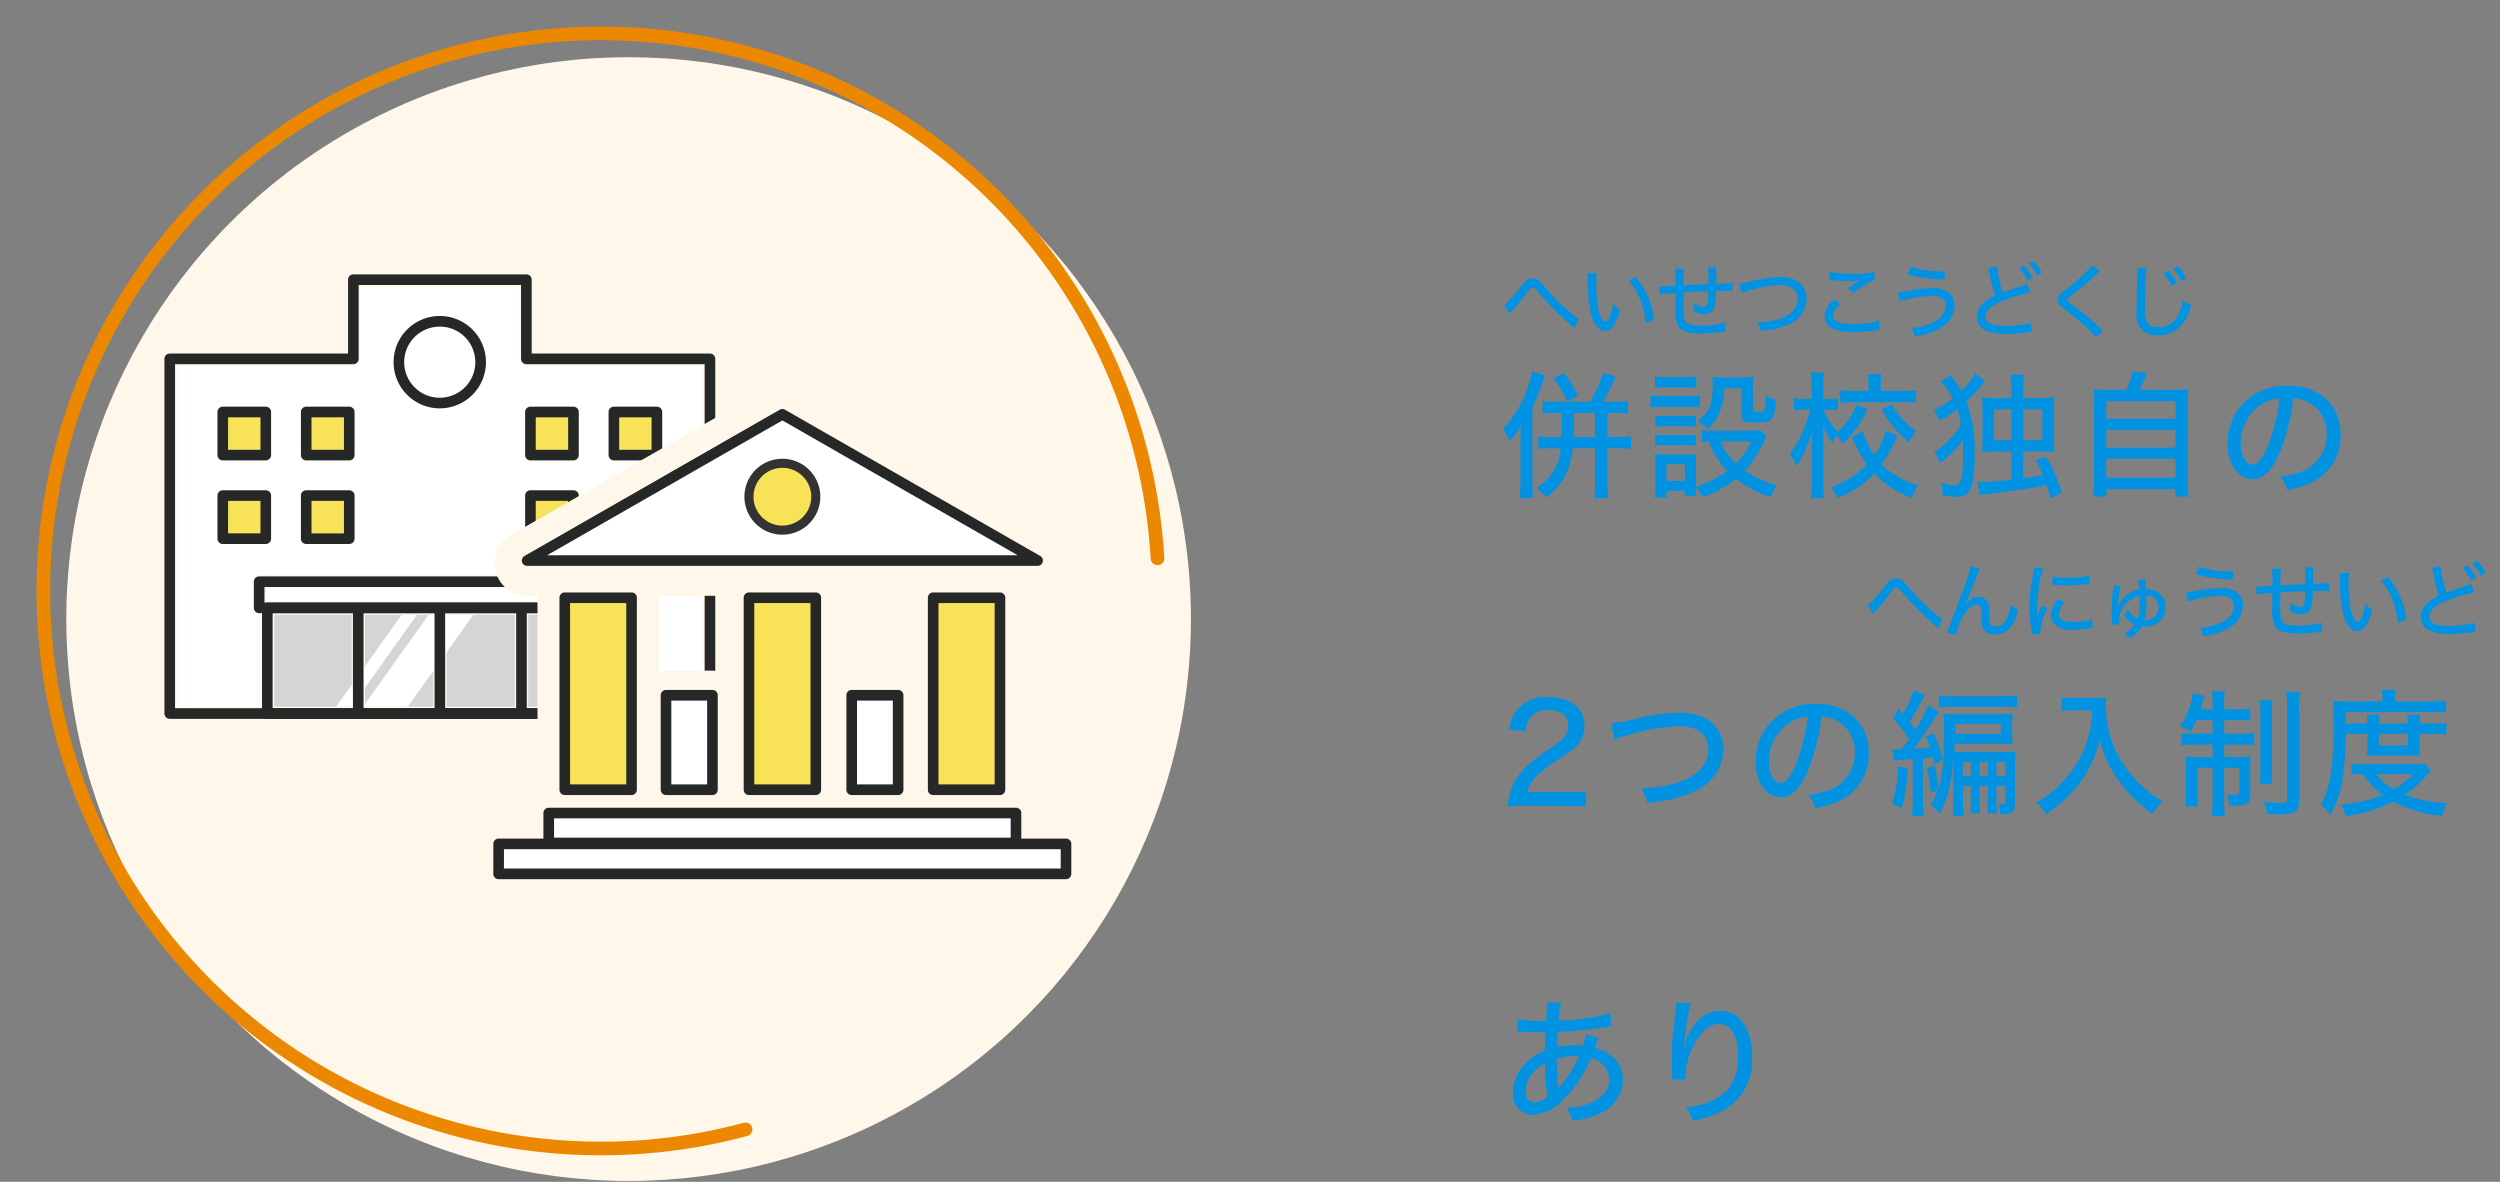 <svg xmlns="http://www.w3.org/2000/svg" xmlns:xlink="http://www.w3.org/1999/xlink" width="275" height="130" viewBox="0 0 275 130">
  <rect x="0" y="0" width="275" height="130" fill="#808080" stroke="none"/>
  <defs>
    <clipPath id="clip-path">
      <rect id="長方形_1209" data-name="長方形 1209" width="275" height="130" transform="translate(-9623 4870)" fill="#fff" stroke="#707070" stroke-width="1"/>
    </clipPath>
    <clipPath id="clip-path-2">
      <rect id="長方形_969" data-name="長方形 969" width="130" height="130" fill="none"/>
    </clipPath>
    <clipPath id="clip-path-3">
      <rect id="長方形_1014" data-name="長方形 1014" width="100.93" height="69.636" fill="none"/>
    </clipPath>
  </defs>
  <g id="マスクグループ_10" data-name="マスクグループ 10" transform="translate(9623 -4870)" clip-path="url(#clip-path)">
    <g id="グループ_927" data-name="グループ 927" transform="translate(226 -84.74)">
      <g id="グループ_924" data-name="グループ 924" transform="translate(-10740 2481.74)">
        <g id="グループ_710" data-name="グループ 710" transform="translate(892 2473)">
          <ellipse id="楕円形_77" data-name="楕円形 77" cx="61.853" cy="61.806" rx="61.853" ry="61.806" transform="translate(6.295 6.294)" fill="#fff7ea"/>
          <g id="グループ_705" data-name="グループ 705" transform="translate(0 0)">
            <g id="グループ_704" data-name="グループ 704" transform="translate(0)" clip-path="url(#clip-path-2)">
              <path id="パス_561" data-name="パス 561" d="M78.536,121.761a61.33,61.33,0,1,1,45.313-62.815" transform="translate(2.475 2.472)" fill="none" stroke="#eb8800" stroke-linecap="round" stroke-linejoin="round" stroke-width="1.5"/>
            </g>
          </g>
        </g>
        <g id="グループ_714" data-name="グループ 714" transform="translate(909.087 2503.182)">
          <rect id="長方形_974" data-name="長方形 974" width="7.49" height="10.12" transform="translate(22.066 37.436)" fill="#d4d5d5"/>
          <rect id="長方形_975" data-name="長方形 975" width="7.491" height="10.12" transform="translate(31.041 37.436)" fill="#d4d5d5"/>
          <rect id="長方形_976" data-name="長方形 976" width="8.517" height="10.12" transform="translate(12.086 37.436)" fill="#d4d5d5"/>
          <rect id="長方形_977" data-name="長方形 977" width="8.517" height="10.12" transform="translate(40.016 37.436)" fill="#d4d5d5"/>
          <path id="パス_582" data-name="パス 582" d="M34.063,74.188H32.382L39.6,64.068H41.28Z" transform="translate(-13.493 -26.632)" fill="#fff"/>
          <path id="パス_583" data-name="パス 583" d="M42.373,74.188H37.455l7.216-10.12h4.918Z" transform="translate(-15.608 -26.632)" fill="#fff"/>
          <path id="パス_584" data-name="パス 584" d="M19.145,60.519v-1.38H57.458v1.38H19.145Z" transform="translate(-7.958 -24.583)" fill="#fff"/>
          <g id="グループ_713" data-name="グループ 713">
            <g id="グループ_712" data-name="グループ 712" clip-path="url(#clip-path-3)">
              <path id="パス_585" data-name="パス 585" d="M60.212,48.505H50.975V38.385h.149a.749.749,0,0,0,.749-.75v-2.88a.749.749,0,0,0-.749-.75H11.372a.749.749,0,0,0-.749.75v2.88a.749.749,0,0,0,.749.75h.149v10.12H2.284V10.993H21.733a.749.749,0,0,0,.749-.75V2.283H40.015v7.96a.75.75,0,0,0,.749.75H60.212Z" transform="translate(-0.951 -0.949)" fill="#fff"/>
              <path id="パス_586" data-name="パス 586" d="M49.259,17.608A3.745,3.745,0,1,1,53,13.863a3.747,3.747,0,0,1-3.74,3.745" transform="translate(-18.963 -4.206)" fill="#fff"/>
              <rect id="長方形_978" data-name="長方形 978" width="4.733" height="4.741" transform="translate(6.296 15.26)" fill="#f8e258"/>
              <rect id="長方形_979" data-name="長方形 979" width="4.733" height="4.741" transform="translate(15.476 15.26)" fill="#f8e258"/>
              <rect id="長方形_980" data-name="長方形 980" width="4.733" height="4.741" transform="translate(40.138 15.26)" fill="#f8e258"/>
              <rect id="長方形_981" data-name="長方形 981" width="4.733" height="4.741" transform="translate(49.318 15.26)" fill="#f8e258"/>
              <rect id="長方形_982" data-name="長方形 982" width="4.733" height="4.741" transform="translate(6.296 24.455)" fill="#f8e258"/>
              <rect id="長方形_983" data-name="長方形 983" width="4.733" height="4.741" transform="translate(15.476 24.455)" fill="#f8e258"/>
              <rect id="長方形_984" data-name="長方形 984" width="4.733" height="4.741" transform="translate(40.138 24.455)" fill="#f8e258"/>
              <rect id="長方形_985" data-name="長方形 985" width="4.733" height="4.741" transform="translate(49.318 24.455)" fill="#fff"/>
              <path id="パス_587" data-name="パス 587" d="M60.009,48.89H.583A.584.584,0,0,1,0,48.306V9.294a.584.584,0,0,1,.583-.584H20.2V.584A.583.583,0,0,1,20.781,0H39.812A.583.583,0,0,1,40.4.584V8.709H60.009a.584.584,0,0,1,.583.584V48.306a.584.584,0,0,1-.583.584M1.167,47.721H59.425V9.878H39.812a.584.584,0,0,1-.583-.584V1.169H21.364V9.294a.584.584,0,0,1-.583.584H1.167Z" fill="#262727"/>
              <path id="パス_588" data-name="パス 588" d="M56.939,74.573H18.983a.584.584,0,0,1-.583-.584V62.369a.584.584,0,0,1,.583-.584H56.939a.583.583,0,0,1,.583.584V73.989a.583.583,0,0,1-.583.584M19.567,73.4H56.356V62.953H19.567Z" transform="translate(-7.665 -25.683)" fill="#262727"/>
              <path id="パス_589" data-name="パス 589" d="M57.2,60.9H17.444a.584.584,0,0,1-.583-.584V57.44a.584.584,0,0,1,.583-.584H57.2a.584.584,0,0,1,.583.584v2.88a.584.584,0,0,1-.583.584M18.028,59.736H56.613V58.025H18.028Z" transform="translate(-7.024 -23.634)" fill="#262727"/>
              <path id="パス_590" data-name="パス 590" d="M51.513,74.893a.584.584,0,0,1-.583-.584V63.138a.583.583,0,1,1,1.167,0v11.17a.584.584,0,0,1-.583.584" transform="translate(-21.217 -26.002)" fill="#262727"/>
              <path id="パス_591" data-name="パス 591" d="M36.126,74.893a.584.584,0,0,1-.583-.584V63.138a.583.583,0,1,1,1.167,0v11.17a.584.584,0,0,1-.583.584" transform="translate(-14.807 -26.002)" fill="#262727"/>
              <path id="パス_592" data-name="パス 592" d="M66.9,74.893a.584.584,0,0,1-.583-.584V63.138a.583.583,0,1,1,1.167,0v11.17a.584.584,0,0,1-.583.584" transform="translate(-27.626 -26.002)" fill="#262727"/>
              <path id="パス_593" data-name="パス 593" d="M15.318,30.815H10.584A.584.584,0,0,1,10,30.231V25.49a.584.584,0,0,1,.583-.584h4.733a.584.584,0,0,1,.583.584v4.741a.584.584,0,0,1-.583.584m-4.15-1.169h3.566V26.075H11.168Z" transform="translate(-4.166 -10.353)" fill="#262727"/>
              <path id="パス_594" data-name="パス 594" d="M31.054,30.815H26.32a.584.584,0,0,1-.583-.584V25.49a.584.584,0,0,1,.583-.584h4.734a.584.584,0,0,1,.583.584v4.741a.584.584,0,0,1-.583.584M26.9,29.647H30.47V26.075H26.9Z" transform="translate(-10.722 -10.353)" fill="#262727"/>
              <path id="パス_595" data-name="パス 595" d="M73.325,30.815H68.592a.584.584,0,0,1-.583-.584V25.49a.584.584,0,0,1,.583-.584h4.733a.584.584,0,0,1,.583.584v4.741a.584.584,0,0,1-.583.584m-4.149-1.169h3.566V26.075H69.176Z" transform="translate(-28.332 -10.353)" fill="#262727"/>
              <path id="パス_596" data-name="パス 596" d="M89.061,30.815H84.327a.584.584,0,0,1-.583-.584V25.49a.584.584,0,0,1,.583-.584h4.733a.584.584,0,0,1,.583.584v4.741a.584.584,0,0,1-.583.584m-4.15-1.169h3.566V26.075H84.911Z" transform="translate(-34.887 -10.353)" fill="#262727"/>
              <path id="パス_597" data-name="パス 597" d="M15.318,46.551H10.584A.584.584,0,0,1,10,45.967V41.226a.584.584,0,0,1,.583-.584h4.733a.584.584,0,0,1,.583.584v4.741a.584.584,0,0,1-.583.584m-4.15-1.169h3.566V41.811H11.168Z" transform="translate(-4.166 -16.894)" fill="#262727"/>
              <path id="パス_598" data-name="パス 598" d="M31.054,46.551H26.32a.584.584,0,0,1-.583-.584V41.226a.584.584,0,0,1,.583-.584h4.734a.584.584,0,0,1,.583.584v4.741a.584.584,0,0,1-.583.584M26.9,45.383H30.47V41.811H26.9Z" transform="translate(-10.722 -16.894)" fill="#262727"/>
              <path id="パス_599" data-name="パス 599" d="M73.325,46.551H68.592a.584.584,0,0,1-.583-.584V41.226a.584.584,0,0,1,.583-.584h4.733a.584.584,0,0,1,.583.584v4.741a.584.584,0,0,1-.583.584m-4.149-1.169h3.566V41.811H69.176Z" transform="translate(-28.332 -16.894)" fill="#262727"/>
              <path id="パス_600" data-name="パス 600" d="M89.061,46.551H84.327a.584.584,0,0,1-.583-.584V41.226a.584.584,0,0,1,.583-.584h4.733a.584.584,0,0,1,.583.584v4.741a.584.584,0,0,1-.583.584m-4.15-1.169h3.566V41.811H84.911Z" transform="translate(-34.887 -16.894)" fill="#262727"/>
              <path id="パス_601" data-name="パス 601" d="M48.309,17.993a5.08,5.08,0,1,1,5.071-5.079,5.081,5.081,0,0,1-5.071,5.079m0-8.99a3.911,3.911,0,1,0,3.9,3.911A3.912,3.912,0,0,0,48.309,9" transform="translate(-18.012 -3.256)" fill="#262727"/>
              <path id="パス_602" data-name="パス 602" d="M67.973,43.1H124.12a.584.584,0,0,0,.289-1.092L96.336,25.923a.584.584,0,0,0-.579,0L67.684,42.008a.584.584,0,0,0,.289,1.092Z" transform="translate(-28.074 -10.744)" fill="none" stroke="#fff7ea" stroke-linecap="round" stroke-linejoin="round" stroke-width="6"/>
              <rect id="長方形_986" data-name="長方形 986" width="7.348" height="21.118" transform="translate(84.561 35.863)" fill="none" stroke="#fff7ea" stroke-linecap="round" stroke-linejoin="round" stroke-width="6"/>
              <rect id="長方形_987" data-name="長方形 987" width="7.347" height="21.118" transform="translate(64.3 35.863)" fill="none" stroke="#fff7ea" stroke-linecap="round" stroke-linejoin="round" stroke-width="6"/>
              <rect id="長方形_988" data-name="長方形 988" width="7.347" height="21.118" transform="translate(44.038 35.863)" fill="none" stroke="#fff7ea" stroke-linecap="round" stroke-linejoin="round" stroke-width="6"/>
              <rect id="長方形_989" data-name="長方形 989" width="5.107" height="10.394" transform="translate(55.174 46.587)" fill="none" stroke="#fff7ea" stroke-linecap="round" stroke-linejoin="round" stroke-width="6"/>
              <rect id="長方形_990" data-name="長方形 990" width="5.107" height="10.394" transform="translate(75.601 46.587)" fill="none" stroke="#fff7ea" stroke-linecap="round" stroke-linejoin="round" stroke-width="6"/>
              <rect id="長方形_991" data-name="長方形 991" width="51.395" height="3.3" transform="translate(42.276 59.545)" fill="none" stroke="#fff7ea" stroke-linecap="round" stroke-linejoin="round" stroke-width="6"/>
              <path id="パス_603" data-name="パス 603" d="M67.973,43.1H124.12a.584.584,0,0,0,.289-1.092L96.336,25.923a.584.584,0,0,0-.579,0L67.684,42.008a.584.584,0,0,0,.289,1.092" transform="translate(-28.074 -10.744)" fill="#fff"/>
              <path id="パス_604" data-name="パス 604" d="M67.973,43.1H124.12a.584.584,0,0,0,.289-1.092L96.336,25.923a.584.584,0,0,0-.579,0L67.684,42.008a.584.584,0,0,0,.289,1.092Z" transform="translate(-28.074 -10.744)" fill="none" stroke="#fff7ea" stroke-linecap="round" stroke-linejoin="round" stroke-width="2"/>
              <rect id="長方形_993" data-name="長方形 993" width="7.348" height="21.118" transform="translate(84.561 35.863)" fill="#fff"/>
              <rect id="長方形_995" data-name="長方形 995" width="7.347" height="21.118" transform="translate(64.3 35.863)" fill="#fff"/>
              <rect id="長方形_997" data-name="長方形 997" width="7.347" height="21.118" transform="translate(44.038 35.863)" fill="#fff"/>
              <rect id="長方形_999" data-name="長方形 999" width="5.107" height="10.394" transform="translate(55.174 46.587)" fill="#fff"/>
              <rect id="長方形_1001" data-name="長方形 1001" width="5.107" height="10.394" transform="translate(75.601 46.587)" fill="#fff"/>
              <rect id="長方形_1003" data-name="長方形 1003" width="51.395" height="3.3" transform="translate(42.276 59.545)" fill="#fff"/>
              <path id="パス_605" data-name="パス 605" d="M96.464,26.346,68.39,42.43h56.148Z" transform="translate(-28.49 -10.952)" fill="#fff"/>
              <path id="パス_606" data-name="パス 606" d="M124.121,42.6H67.973a.584.584,0,0,1-.289-1.092L95.757,25.423a.585.585,0,0,1,.579,0L124.41,41.508a.584.584,0,0,1-.289,1.092M70.168,41.431h51.758L96.047,26.6Z" transform="translate(-28.074 -10.536)" fill="#262727"/>
              <path id="パス_607" data-name="パス 607" d="M117.561,39.247a3.676,3.676,0,1,1-3.677-3.682,3.68,3.68,0,0,1,3.677,3.682" transform="translate(-45.911 -14.784)" fill="#f8e258" stroke="#333" stroke-width="1"/>
              <rect id="長方形_1007" data-name="長方形 1007" width="7.347" height="21.118" transform="translate(84.562 35.57)" fill="#f8e258"/>
              <path id="パス_608" data-name="パス 608" d="M151.873,82.162h-7.347a.584.584,0,0,1-.583-.584V60.459a.584.584,0,0,1,.583-.584h7.347a.584.584,0,0,1,.583.584V81.577a.584.584,0,0,1-.583.584m-6.764-1.169h6.181V61.044h-6.181Z" transform="translate(-59.964 -24.889)" fill="#262727"/>
              <rect id="長方形_1008" data-name="長方形 1008" width="7.347" height="21.118" transform="translate(64.3 35.57)" fill="#f8e258"/>
              <path id="パス_609" data-name="パス 609" d="M117.144,82.162H109.8a.584.584,0,0,1-.583-.584V60.459a.584.584,0,0,1,.583-.584h7.348a.584.584,0,0,1,.583.584V81.577a.584.584,0,0,1-.583.584m-6.764-1.169h6.181V61.044H110.38Z" transform="translate(-45.497 -24.889)" fill="#262727"/>
              <rect id="長方形_1009" data-name="長方形 1009" width="7.347" height="21.118" transform="translate(44.038 35.57)" fill="#f8e258"/>
              <path id="パス_610" data-name="パス 610" d="M82.414,82.162H75.066a.584.584,0,0,1-.583-.584V60.459a.584.584,0,0,1,.583-.584h7.348a.584.584,0,0,1,.583.584V81.577a.584.584,0,0,1-.583.584M75.65,80.993h6.181V61.044H75.65Z" transform="translate(-31.029 -24.889)" fill="#262727"/>
              <rect id="長方形_1010" data-name="長方形 1010" width="5.107" height="10.394" transform="translate(55.174 46.295)" fill="#fff"/>
              <path id="パス_611" data-name="パス 611" d="M99.261,89.791H94.154a.584.584,0,0,1-.583-.584V78.812a.584.584,0,0,1,.583-.584h5.107a.584.584,0,0,1,.583.584V89.206a.584.584,0,0,1-.583.584m-4.523-1.169h3.94V79.4h-3.94Z" transform="translate(-38.98 -32.518)" fill="#262727"/>
              <rect id="長方形_1011" data-name="長方形 1011" width="5.107" height="10.394" transform="translate(75.601 46.295)" fill="#fff"/>
              <path id="パス_612" data-name="パス 612" d="M134.273,89.791h-5.107a.584.584,0,0,1-.583-.584V78.812a.584.584,0,0,1,.583-.584h5.107a.584.584,0,0,1,.583.584V89.206a.584.584,0,0,1-.583.584m-4.523-1.169h3.94V79.4h-3.94Z" transform="translate(-53.566 -32.518)" fill="#262727"/>
              <rect id="長方形_1012" data-name="長方形 1012" width="51.395" height="3.3" transform="translate(42.276 59.252)" fill="#fff"/>
              <path id="パス_613" data-name="パス 613" d="M123.442,104.873h-51.4a.583.583,0,0,1-.583-.584v-3.3a.583.583,0,0,1,.583-.584h51.4a.584.584,0,0,1,.583.584v3.3a.584.584,0,0,1-.583.584M72.63,103.7h50.228v-2.13H72.63Z" transform="translate(-29.77 -41.736)" fill="#262727"/>
              <rect id="長方形_1013" data-name="長方形 1013" width="62.413" height="3.3" transform="translate(36.767 62.552)" fill="#fff"/>
              <path id="パス_614" data-name="パス 614" d="M125.017,113.5H62.6a.583.583,0,0,1-.583-.584v-3.3a.583.583,0,0,1,.583-.584h62.412a.583.583,0,0,1,.583.584v3.3a.583.583,0,0,1-.583.584m-61.829-1.169h61.246V110.2H63.188Z" transform="translate(-25.838 -46.971)" fill="#262727"/>
            </g>
          </g>
        </g>
      </g>
      <g id="グループ_926" data-name="グループ 926">
        <path id="パス_724" data-name="パス 724" d="M1.062-2.034a1.859,1.859,0,0,1,.171-.225A24.952,24.952,0,0,0,2.979-4.383c.378-.495.432-.549.594-.549s.279.081.486.324c.441.522,1.206,1.377,1.521,1.7C6.174-2.286,7.38-1.143,7.9-.7a3.165,3.165,0,0,1,.288.261L8.64-1.5a4.477,4.477,0,0,1-.873-.648A25.015,25.015,0,0,1,5-4.914c-.324-.36-.522-.585-.621-.675a1.1,1.1,0,0,0-.792-.369c-.441,0-.711.189-1.242.855A17.62,17.62,0,0,1,.864-3.339a2.509,2.509,0,0,1-.414.36ZM11.8-7.272a32.838,32.838,0,0,1-1.215,3.519C9.306-.261,9.306-.261,9.171.009l.972.315a9.7,9.7,0,0,1,.783-2.052c.459-.828,1.017-1.3,1.53-1.3a.405.405,0,0,1,.423.324,3.261,3.261,0,0,1,.063.963,3.139,3.139,0,0,0,.126,1.179,1.334,1.334,0,0,0,1.377.8A2.182,2.182,0,0,0,16.3-.729a4.764,4.764,0,0,0,.684-1.737,2.652,2.652,0,0,1-.828-.585,4.844,4.844,0,0,1-.342,1.368c-.288.693-.7,1.026-1.269,1.026A.736.736,0,0,1,14-.837c-.135-.144-.171-.351-.18-.936,0-1.053-.036-1.35-.2-1.629a1.109,1.109,0,0,0-.972-.513,1.712,1.712,0,0,0-1.278.684c-.126.153-.126.153-.18.225l-.027-.018c.261-.549.639-1.449,1.215-2.952A7.169,7.169,0,0,1,12.825-7Zm6.957.126a6,6,0,0,1-.126.8,15.92,15.92,0,0,0-.387,3.51A14.664,14.664,0,0,0,18.477-.18a3.815,3.815,0,0,1,.045.4l.927-.063a1.919,1.919,0,0,1-.009-.2,7.393,7.393,0,0,1,.774-2.619l-.621-.279a5.9,5.9,0,0,0-.486,1.386h-.018v-.81a21.486,21.486,0,0,1,.171-2.457,9.8,9.8,0,0,1,.5-2.2Zm2.007,1.89c.1.009.126.018.252.027a9.541,9.541,0,0,0,1.314.072,15.624,15.624,0,0,0,1.908-.117c.513-.063.567-.072.63-.072l-.045-.918a9.467,9.467,0,0,1-2.52.252,6.17,6.17,0,0,1-1.53-.144Zm.63,1.593a2.831,2.831,0,0,0-.81,1.764,1.452,1.452,0,0,0,.279.882,2.566,2.566,0,0,0,2.16.738A10.6,10.6,0,0,0,24.876-.45c.2-.036.225-.036.342-.054l-.081-.963a6.028,6.028,0,0,1-2.115.333c-1.017,0-1.548-.3-1.548-.855A2.073,2.073,0,0,1,22.122-3.3Zm6.552.954c.009-.108.027-.27.063-.639a8.4,8.4,0,0,1,.306-1.773l-.828-.054a.134.134,0,0,1,.009.054,2.393,2.393,0,0,1-.045.405,14.619,14.619,0,0,0-.18,2.223c0,.369.018.765.063,1.4.009.126.009.162.009.252l.8-.036a2.191,2.191,0,0,1-.045-.459,2.545,2.545,0,0,1,.4-1.3A2.838,2.838,0,0,1,30.33-4.005c.018.378.027.549.027.855a4.909,4.909,0,0,1-.216,1.665,1.381,1.381,0,0,1-.567-.369,2.555,2.555,0,0,1-.522-.747,2.216,2.216,0,0,1-.4.666A2.331,2.331,0,0,0,29.844-.828c-.018.009-.018.009-.027.027-.027.036-.081.09-.144.162A2.735,2.735,0,0,1,28.629.1a2.7,2.7,0,0,1,.639.558A3.806,3.806,0,0,0,30.618-.63c.126.009.189.009.261.009a3.012,3.012,0,0,0,1.2-.261,2.053,2.053,0,0,0,1.143-1.863,1.92,1.92,0,0,0-.594-1.449,2.269,2.269,0,0,0-1.566-.594c-.009-.2-.009-.225-.027-.486-.009-.162-.018-.279-.018-.333,0-.036,0-.036.009-.216l-.837.036A7.244,7.244,0,0,1,30.3-4.716a3.032,3.032,0,0,0-1.98,1.242,2.542,2.542,0,0,0-.36.774ZM30.87-1.341a.231.231,0,0,1,.018-.045c.018-.045.018-.045.027-.072a6.864,6.864,0,0,0,.2-1.836c0-.3-.009-.486-.027-.783a1.945,1.945,0,0,1,.63.135,1.224,1.224,0,0,1,.711,1.134,1.375,1.375,0,0,1-1.413,1.449Zm5.688-5.031a18.419,18.419,0,0,0,4.023.576l.135-.909a12.064,12.064,0,0,1-3.861-.54ZM35.7-3.4a12.415,12.415,0,0,1,3.555-.612,1.7,1.7,0,0,1,1.116.3.97.97,0,0,1,.36.756,1.892,1.892,0,0,1-.846,1.548,5.662,5.662,0,0,1-2.934.9,2.463,2.463,0,0,1,.387.927,6.941,6.941,0,0,0,2.745-.846,2.957,2.957,0,0,0,1.647-2.511A1.757,1.757,0,0,0,40.9-4.509a3.167,3.167,0,0,0-1.629-.36,15.62,15.62,0,0,0-2.8.315,8.379,8.379,0,0,1-.99.153ZM48.582-5.319c-1.359.063-1.359.063-2.736.135a12.594,12.594,0,0,1,.072-1.809H44.9a8.8,8.8,0,0,1,.063,1.557c0,.063,0,.135-.009.3-.954.063-1.467.1-1.539.1-.054,0-.135,0-.243-.009l.063.882a12.873,12.873,0,0,1,1.719-.171v1.485a4.517,4.517,0,0,0,.27,2.124c.3.585,1.053.846,2.466.846a17.834,17.834,0,0,0,2.061-.126c.45-.045.45-.045.72-.081L50.4-1.08a8.019,8.019,0,0,1-2.538.333c-1.539,0-1.935-.216-2-1.08-.018-.2-.036-1.188-.036-1.674V-3.78c.009-.4.009-.4.009-.441v-.171c1.278-.072,1.278-.072,2.736-.135a7.662,7.662,0,0,1-.09,1.224c-.063.4-.162.522-.405.522a2.584,2.584,0,0,1-1.161-.45c.018.216.027.306.027.468,0,.135-.009.225-.018.432a2.82,2.82,0,0,0,1.251.351,1.024,1.024,0,0,0,1.035-.729,6.335,6.335,0,0,0,.216-1.836c.477-.009,1.134-.018,1.3-.018a3.5,3.5,0,0,1,.522.027l-.018-.9a16.952,16.952,0,0,1-1.8.081v-.171c.009-.171.009-.216.009-.414,0-.36,0-.369-.009-.549v-.1a4.154,4.154,0,0,1,.045-.576h-.945a8,8,0,0,1,.054,1.332Zm3.78-1.206a4.144,4.144,0,0,1,.027.549,15.441,15.441,0,0,0,.468,4.3c.315.963.855,1.539,1.449,1.539.72,0,1.188-.675,1.647-2.358a3.722,3.722,0,0,1-.747-.693,6.917,6.917,0,0,1-.468,1.593c-.126.27-.261.414-.4.414-.315,0-.63-.594-.81-1.53a17.143,17.143,0,0,1-.189-2.619,7.122,7.122,0,0,1,.072-1.2Zm4.545.819a7.526,7.526,0,0,1,1.269,2.133,8.691,8.691,0,0,1,.594,2.529L59.7-1.4A8.746,8.746,0,0,0,57.69-6.093ZM62.5-7.1a2.73,2.73,0,0,1,.144.576,20.028,20.028,0,0,0,.63,2.475,5.617,5.617,0,0,0-1.206.756,2.052,2.052,0,0,0-.8,1.557A1.6,1.6,0,0,0,62.028-.3a4.932,4.932,0,0,0,2.511.459A17.629,17.629,0,0,0,66.6.036c.486-.054.513-.054.7-.063l-.081-1.035a9.7,9.7,0,0,1-2.727.342,6.915,6.915,0,0,1-1.422-.117c-.567-.144-.846-.441-.846-.873,0-.693.684-1.3,2.061-1.818a22.158,22.158,0,0,1,2.871-.882l-.342-.945a1.607,1.607,0,0,1-.333.135l-1.206.414c-.459.153-.738.252-1.17.423a15.613,15.613,0,0,1-.63-2.88Zm3.4.027A6.614,6.614,0,0,1,66.834-5.7L67.392-6a6.013,6.013,0,0,0-.936-1.35Zm1.071-.513a6.869,6.869,0,0,1,.918,1.35l.549-.315a5.6,5.6,0,0,0-.927-1.314Z" transform="translate(-9644 5024.301)" fill="#0193e2"/>
        <g id="グループ_925" data-name="グループ 925">
          <path id="パス_727" data-name="パス 727" d="M1.062-2.034a1.859,1.859,0,0,1,.171-.225A24.952,24.952,0,0,0,2.979-4.383c.378-.495.432-.549.594-.549s.279.081.486.324c.441.522,1.206,1.377,1.521,1.7C6.174-2.286,7.38-1.143,7.9-.7a3.165,3.165,0,0,1,.288.261L8.64-1.5a4.477,4.477,0,0,1-.873-.648A25.015,25.015,0,0,1,5-4.914c-.324-.36-.522-.585-.621-.675a1.1,1.1,0,0,0-.792-.369c-.441,0-.711.189-1.242.855A17.62,17.62,0,0,1,.864-3.339a2.509,2.509,0,0,1-.414.36Zm8.55-4.491a4.143,4.143,0,0,1,.027.549,15.441,15.441,0,0,0,.468,4.3c.315.963.855,1.539,1.449,1.539.72,0,1.188-.675,1.647-2.358a3.722,3.722,0,0,1-.747-.693,6.917,6.917,0,0,1-.468,1.593c-.126.27-.261.414-.4.414-.315,0-.63-.594-.81-1.53a17.143,17.143,0,0,1-.189-2.619,7.122,7.122,0,0,1,.072-1.2Zm4.545.819a7.526,7.526,0,0,1,1.269,2.133,8.692,8.692,0,0,1,.594,2.529l.927-.36A8.746,8.746,0,0,0,14.94-6.093Zm8.775.387c-1.359.063-1.359.063-2.736.135a12.593,12.593,0,0,1,.072-1.809H19.251a8.8,8.8,0,0,1,.063,1.557c0,.063,0,.135-.009.3-.954.063-1.467.1-1.539.1-.054,0-.135,0-.243-.009l.063.882a12.873,12.873,0,0,1,1.719-.171v1.485a4.517,4.517,0,0,0,.27,2.124c.3.585,1.053.846,2.466.846A17.834,17.834,0,0,0,24.1-.009c.45-.045.45-.045.72-.081l-.072-.99a8.019,8.019,0,0,1-2.538.333c-1.539,0-1.935-.216-2-1.08-.018-.2-.036-1.188-.036-1.674V-3.78c.009-.4.009-.4.009-.441v-.171c1.278-.072,1.278-.072,2.736-.135a7.662,7.662,0,0,1-.09,1.224c-.063.4-.162.522-.4.522a2.584,2.584,0,0,1-1.161-.45c.018.216.027.306.027.468,0,.135-.009.225-.018.432a2.82,2.82,0,0,0,1.251.351,1.024,1.024,0,0,0,1.035-.729,6.335,6.335,0,0,0,.216-1.836c.477-.009,1.134-.018,1.3-.018a3.5,3.5,0,0,1,.522.027l-.018-.9a16.952,16.952,0,0,1-1.8.081v-.171c.009-.171.009-.216.009-.414,0-.36,0-.369-.009-.549v-.1a4.154,4.154,0,0,1,.045-.576h-.945a8,8,0,0,1,.054,1.332Zm3.618,1a3.646,3.646,0,0,1,.693-.243A13.431,13.431,0,0,1,30.852-5.2c1.188,0,1.881.567,1.881,1.539S32-1.9,30.744-1.485a8.3,8.3,0,0,1-2.43.351,3.135,3.135,0,0,1,.387.972,8.1,8.1,0,0,0,3.087-.729,3.091,3.091,0,0,0,1.944-2.79c0-1.467-1.107-2.412-2.835-2.412a11.766,11.766,0,0,0-2.61.315,14.2,14.2,0,0,1-1.962.4ZM36.2-5.769a2.227,2.227,0,0,1,.315.027,16.734,16.734,0,0,0,1.818.108,9.122,9.122,0,0,0,1.314-.09c-.09.054-.108.063-.18.108-.108.063-.135.072-.234.126-.315.189-.441.261-1.008.63l.648.522a14.541,14.541,0,0,1,2.349-1.44l-.045-.846a11.326,11.326,0,0,1-2.457.171,10.872,10.872,0,0,1-2.448-.216Zm.612,2.142A2.453,2.453,0,0,0,35.7-1.755,1.487,1.487,0,0,0,36.81-.324a6.372,6.372,0,0,0,2.178.288,16.486,16.486,0,0,0,2.43-.2,1.66,1.66,0,0,1,.351-.036L41.679-1.3a8.892,8.892,0,0,1-2.754.369,6.668,6.668,0,0,1-1.593-.153c-.468-.153-.7-.4-.7-.774,0-.405.252-.792.837-1.269Zm8.028-2.745a18.419,18.419,0,0,0,4.023.576L49-6.7a12.064,12.064,0,0,1-3.861-.54ZM43.983-3.4a12.415,12.415,0,0,1,3.555-.612,1.7,1.7,0,0,1,1.116.3.97.97,0,0,1,.36.756,1.892,1.892,0,0,1-.846,1.548,5.662,5.662,0,0,1-2.934.9,2.463,2.463,0,0,1,.387.927,6.941,6.941,0,0,0,2.745-.846,2.957,2.957,0,0,0,1.647-2.511,1.757,1.757,0,0,0-.837-1.566,3.167,3.167,0,0,0-1.629-.36,15.62,15.62,0,0,0-2.8.315,8.379,8.379,0,0,1-.99.153Zm9.693-3.7a2.73,2.73,0,0,1,.144.576,20.028,20.028,0,0,0,.63,2.475,5.617,5.617,0,0,0-1.206.756,2.052,2.052,0,0,0-.8,1.557A1.6,1.6,0,0,0,53.208-.3a4.932,4.932,0,0,0,2.511.459A17.629,17.629,0,0,0,57.78.036c.486-.054.513-.054.7-.063L58.4-1.062a9.7,9.7,0,0,1-2.727.342,6.915,6.915,0,0,1-1.422-.117c-.567-.144-.846-.441-.846-.873,0-.693.684-1.3,2.061-1.818a22.158,22.158,0,0,1,2.871-.882L58-5.355a1.607,1.607,0,0,1-.333.135l-1.206.414c-.459.153-.738.252-1.17.423a15.612,15.612,0,0,1-.63-2.88Zm3.4.027A6.614,6.614,0,0,1,58.014-5.7L58.572-6a6.012,6.012,0,0,0-.936-1.35Zm1.071-.513a6.869,6.869,0,0,1,.918,1.35l.549-.315a5.6,5.6,0,0,0-.927-1.314Zm6.984.207a14.284,14.284,0,0,1-2.7,2.493,5.207,5.207,0,0,0-.783.63.986.986,0,0,0-.279.675c0,.369.153.594.711,1.026a29.308,29.308,0,0,1,2.3,1.9A8.183,8.183,0,0,1,65.556.585L66.33-.2c-.1-.09-.144-.126-.252-.234a28.91,28.91,0,0,0-2.862-2.385c-.774-.594-.8-.621-.8-.765,0-.108.072-.189.36-.414A25.709,25.709,0,0,0,64.89-5.715c.828-.774.972-.9,1.116-1.008Zm4.932.306a3.55,3.55,0,0,1,.036.54l-.009.6c-.063,2.646-.072,3.123-.072,3.654a2.413,2.413,0,0,0,.828,2.214,2.838,2.838,0,0,0,1.539.387A3.323,3.323,0,0,0,75.006-.81a5.577,5.577,0,0,0,1.035-2.2,3.419,3.419,0,0,1-.909-.585,5.266,5.266,0,0,1-.423,1.467,2.416,2.416,0,0,1-2.25,1.557,1.461,1.461,0,0,1-1.269-.5,2.479,2.479,0,0,1-.243-1.449c0-.621.054-2.6.09-3.384a8.224,8.224,0,0,1,.1-1.161Zm2.9.594A6.614,6.614,0,0,1,73.9-5.1l.558-.306a6.013,6.013,0,0,0-.936-1.35Zm1.071-.513a6.869,6.869,0,0,1,.918,1.35l.549-.315a5.6,5.6,0,0,0-.927-1.314Z" transform="translate(-9684 4991.301)" fill="#0193e2"/>
          <path id="パス_725" data-name="パス 725" d="M6.78-8.13c0,1.965,0,1.965-.03,2.64H5.52a7.929,7.929,0,0,1-1.305-.075V-4.17a7.8,7.8,0,0,1,1.32-.075h1.14A5.524,5.524,0,0,1,4,.105a5.545,5.545,0,0,1,1.05,1.08,7.093,7.093,0,0,0,2.94-5.43h2.46V-.39a12.485,12.485,0,0,1-.09,1.62H11.91a12.815,12.815,0,0,1-.09-1.62V-4.245h1.155a9.145,9.145,0,0,1,1.44.09V-5.58a8.433,8.433,0,0,1-1.425.09H11.82V-8.13h.855a11.458,11.458,0,0,1,1.365.075v-1.41a8.156,8.156,0,0,1-1.485.09H11.34a25.957,25.957,0,0,0,1.395-2.73l-1.38-.465a14.336,14.336,0,0,1-1.44,3.195h-3.9a8.241,8.241,0,0,1-1.32-.075v1.395a7.307,7.307,0,0,1,1.29-.075Zm1.35,0h2.325v2.64H8.1c.015-.525.03-.855.03-1.2V-8.13ZM3.555-8.7A21.821,21.821,0,0,0,4.68-11.445c.135-.435.195-.615.285-.84l-1.44-.405a10.1,10.1,0,0,1-.57,2.025A12.207,12.207,0,0,1,.33-6.4,7.3,7.3,0,0,1,1.065-5.01,9.381,9.381,0,0,0,2.3-6.75C2.265-6,2.25-5.505,2.25-5.04V-.555a15.833,15.833,0,0,1-.09,1.77H3.63C3.585.645,3.555.105,3.555-.54ZM8.61-10.05a14.377,14.377,0,0,0-1.545-2.46l-1.2.57A9.934,9.934,0,0,1,7.395-9.4Zm20.01,3.8a5.742,5.742,0,0,1-1.095.06H23.2a4.9,4.9,0,0,1-1-.075v1.335a5.661,5.661,0,0,1,.765-.06,9.514,9.514,0,0,0,2.04,3.24A11.31,11.31,0,0,1,21.54-.06V-2.5a7.446,7.446,0,0,1,.045-1.11,5.808,5.808,0,0,1-1.05.045H18.21a9.94,9.94,0,0,1-1.185-.06A7.428,7.428,0,0,1,17.1-2.415V-.27a10.349,10.349,0,0,1-.09,1.455h1.305V.435H20.34V.99H21.6a7.1,7.1,0,0,1-.06-1.005,3.9,3.9,0,0,1,.765,1.14,12.856,12.856,0,0,0,3.66-2.01,11.943,11.943,0,0,0,3.825,2,6.783,6.783,0,0,1,.66-1.32A10.45,10.45,0,0,1,26.925-1.8a9.351,9.351,0,0,0,.9-1.1,15.612,15.612,0,0,0,1.215-2.07,4.083,4.083,0,0,1,.285-.585ZM27.63-5.01a8.1,8.1,0,0,1-1.665,2.43,6.524,6.524,0,0,1-1.71-2.43ZM18.315-2.49H20.34V-.66H18.315ZM17.055-10.9a9.209,9.209,0,0,1,1.215-.06h2.1a9.209,9.209,0,0,1,1.215.06v-1.26a6.789,6.789,0,0,1-1.215.075h-2.1a6.789,6.789,0,0,1-1.215-.075Zm-.5,2.16a9.256,9.256,0,0,1,1.2-.06h3.1a6.826,6.826,0,0,1,1.11.06V-10.05a7.891,7.891,0,0,1-1.2.06H17.76a6.607,6.607,0,0,1-1.2-.075Zm.51,2.115A9.131,9.131,0,0,1,18.1-6.675H20.55a9.479,9.479,0,0,1,1.005.045v-1.2a8.2,8.2,0,0,1-1.005.045H18.1A8.95,8.95,0,0,1,17.07-7.83Zm0,2.085a9.2,9.2,0,0,1,1.02-.045h2.445a6.977,6.977,0,0,1,1.02.045v-1.2A8.2,8.2,0,0,1,20.55-5.7H18.1a9.131,9.131,0,0,1-1.035-.045Zm9.5-6.3v2.85c0,.78.27.915,1.755.915,1.68,0,1.86-.225,2.04-2.49a4.776,4.776,0,0,1-1.14-.5,6.4,6.4,0,0,1-.18,1.62c-.06.18-.225.225-.66.225s-.555-.06-.555-.285V-10.77a10.654,10.654,0,0,1,.06-1.335,10.375,10.375,0,0,1-1.275.06h-2.1a9.849,9.849,0,0,1-1.17-.06,6.663,6.663,0,0,1,.06.945c0,2.04-.42,3.03-1.665,3.9a4.663,4.663,0,0,1,1.08.87,4.228,4.228,0,0,0,1.17-1.425,6.177,6.177,0,0,0,.66-3.03Zm15.9,4.665a9.549,9.549,0,0,1-1.29,2.67,9.514,9.514,0,0,1-1.275-2.6l-1.185.6A14.628,14.628,0,0,0,40.35-2.49a8.948,8.948,0,0,1-4,2.505A4.371,4.371,0,0,1,37.14,1.23a10.923,10.923,0,0,0,4.035-2.715A10.431,10.431,0,0,0,45.285,1.2,4.39,4.39,0,0,1,46.02-.135,10.34,10.34,0,0,1,43.35-1.38,7.569,7.569,0,0,1,41.985-2.5a16.62,16.62,0,0,0,1.74-3.12ZM39.24-9.06a7.892,7.892,0,0,1-2.085,2.985A6.826,6.826,0,0,1,35.6-8.49h.66a8.69,8.69,0,0,1,.915.045v-1.29a5.351,5.351,0,0,1-.93.06h-.675V-11.04a12.235,12.235,0,0,1,.075-1.545H34.2a9.188,9.188,0,0,1,.09,1.56v1.35h-.855a7.662,7.662,0,0,1-1.125-.06V-8.43a8.2,8.2,0,0,1,1.125-.06h.7a16.642,16.642,0,0,1-.675,2.01,10.957,10.957,0,0,1-1.59,2.835A7.073,7.073,0,0,1,32.61-2.28a12.754,12.754,0,0,0,1.755-3.96C34.29-4.68,34.29-4.68,34.29-4.1v3.54a14.085,14.085,0,0,1-.09,1.8h1.455a13.608,13.608,0,0,1-.09-1.8V-4.5c0-.18-.015-1.005-.015-1.095-.03-.855-.03-.855-.045-1.14a10.193,10.193,0,0,0,1.065,1.92,7.283,7.283,0,0,1,.42-.84,3.655,3.655,0,0,1,.72.9A12.053,12.053,0,0,0,40.425-8.52Zm1.29-1.5H39.045a11.855,11.855,0,0,1-1.62-.09v1.41a12.485,12.485,0,0,1,1.62-.09h5.07c.63,0,1.155.03,1.62.075v-1.38a15.8,15.8,0,0,1-1.6.075H41.88v-.72a7.506,7.506,0,0,1,.075-1.125h-1.5a6.3,6.3,0,0,1,.075,1.14ZM42-8.52a11.256,11.256,0,0,0,2.985,3.6,6.016,6.016,0,0,1,.81-1.185A9.021,9.021,0,0,1,43.11-9.09Zm10.26-3.975a6.9,6.9,0,0,1-1.5,1.905,8.544,8.544,0,0,0-.69-1.005c-.195-.27-.42-.555-.525-.7l-1.095.735a5.4,5.4,0,0,1,.42.42A6.461,6.461,0,0,1,49.8-9.75a10.335,10.335,0,0,1-2.1,1.29,4.168,4.168,0,0,1,.645,1.2,12.928,12.928,0,0,0,1.95-1.29A15.423,15.423,0,0,1,50.7-6.825a9.263,9.263,0,0,1-2.955,3,3.648,3.648,0,0,1,.645,1.2A11.256,11.256,0,0,0,50.9-5.115c.03.615.045,1.035.045,1.41,0,2.685-.21,3.54-.9,3.54A5.372,5.372,0,0,1,48.495-.48,5.424,5.424,0,0,1,48.69.93a7.284,7.284,0,0,0,1.455.165A1.66,1.66,0,0,0,51.51.615c.48-.555.7-1.8.7-4.02a16.054,16.054,0,0,0-.9-6,15.239,15.239,0,0,0,1.71-1.83c.225-.285.225-.285.345-.42Zm5.3,2.73V-10.9a7.14,7.14,0,0,1,.1-1.44H56.145a7.22,7.22,0,0,1,.1,1.44v1.14H54.51a11.242,11.242,0,0,1-1.5-.075,15.252,15.252,0,0,1,.06,1.59v2.865c0,.69-.015,1.095-.045,1.545A12.62,12.62,0,0,1,54.51-3.9h1.74V-.81A32.259,32.259,0,0,1,52.9-.54a1.845,1.845,0,0,1-.39-.03L52.8.915A7.069,7.069,0,0,1,53.67.78c2.91-.345,4.815-.63,6.45-.99.165.48.225.72.405,1.425L61.8.645A18.182,18.182,0,0,0,60.1-3.315l-1.17.375a12.552,12.552,0,0,1,.78,1.65c-.78.15-1.14.21-2.16.33V-3.9H59.52a12.62,12.62,0,0,1,1.485.06,14.054,14.054,0,0,1-.06-1.575v-2.9a13.5,13.5,0,0,1,.06-1.53,10.642,10.642,0,0,1-1.47.075ZM56.25-8.535v3.4h-1.9v-3.4Zm1.305,0h2.1v3.4h-2.1ZM67.08-10.68a14.841,14.841,0,0,1-1.815-.075A14.935,14.935,0,0,1,65.34-8.91V-.675a12.305,12.305,0,0,1-.09,1.74h1.44V.255h7.6v.81H75.75a9.951,9.951,0,0,1-.09-1.74V-8.91a14.351,14.351,0,0,1,.075-1.845,15.264,15.264,0,0,1-1.83.075h-3.54a17.371,17.371,0,0,0,.8-1.845L69.6-12.7a7.445,7.445,0,0,1-.735,2.025Zm-.39,1.26h7.62V-7.5H66.69Zm0,3.15h7.62v1.95H66.69Zm0,3.18h7.62V-1H66.69ZM87.27-9.75a3.525,3.525,0,0,1,1.6.42A3.8,3.8,0,0,1,90.93-5.82a4.36,4.36,0,0,1-2.61,4.08,10.114,10.114,0,0,1-2.49.615A3.922,3.922,0,0,1,86.6.345,11.134,11.134,0,0,0,88.9-.3a5.662,5.662,0,0,0,3.57-5.445c0-3.24-2.295-5.385-5.79-5.385a6.564,6.564,0,0,0-5.04,2.055A6.318,6.318,0,0,0,80.025-4.8c0,2.28,1.17,3.945,2.76,3.945,1.17,0,2.085-.87,2.955-2.85A22.11,22.11,0,0,0,87.27-9.75Zm-1.53.015A20.666,20.666,0,0,1,84.45-4.47c-.585,1.365-1.14,2.025-1.68,2.025-.72,0-1.29-1.035-1.29-2.34a5.1,5.1,0,0,1,2.2-4.23A4.175,4.175,0,0,1,85.74-9.735ZM7.365,35.075c.87,0,1.44.03,2.1.09V33.47a14.655,14.655,0,0,1-2.04.1H2.955c.39-1.17,1.14-2.025,2.82-3.15,1.335-.9,1.545-1.05,2.01-1.4A3.206,3.206,0,0,0,9.3,26.27c0-1.95-1.545-3.165-4.035-3.165a4.115,4.115,0,0,0-3.255,1.26,4.385,4.385,0,0,0-1,2.31l1.785.24a3.108,3.108,0,0,1,.48-1.44,2.308,2.308,0,0,1,2.04-.93c1.35,0,2.2.645,2.2,1.68,0,.915-.42,1.47-1.845,2.43a21.4,21.4,0,0,0-2.4,1.755A6.648,6.648,0,0,0,.84,35.15a12.587,12.587,0,0,1,1.83-.075ZM12.6,27.8a6.077,6.077,0,0,1,1.155-.4A22.384,22.384,0,0,1,19.77,26.33c1.98,0,3.135.945,3.135,2.565s-1.215,2.94-3.315,3.63a13.826,13.826,0,0,1-4.05.585,5.225,5.225,0,0,1,.645,1.62,13.5,13.5,0,0,0,5.145-1.215,5.151,5.151,0,0,0,3.24-4.65c0-2.445-1.845-4.02-4.725-4.02a19.61,19.61,0,0,0-4.35.525,23.665,23.665,0,0,1-3.27.66Zm22.77-2.55a3.525,3.525,0,0,1,1.6.42,3.8,3.8,0,0,1,2.055,3.51,4.36,4.36,0,0,1-2.61,4.08,10.114,10.114,0,0,1-2.49.615,3.922,3.922,0,0,1,.765,1.47,11.134,11.134,0,0,0,2.31-.645,5.662,5.662,0,0,0,3.57-5.445c0-3.24-2.3-5.385-5.79-5.385a6.564,6.564,0,0,0-5.04,2.055,6.318,6.318,0,0,0-1.62,4.275c0,2.28,1.17,3.945,2.76,3.945,1.17,0,2.085-.87,2.955-2.85A22.11,22.11,0,0,0,35.37,25.25Zm-1.53.015a20.667,20.667,0,0,1-1.29,5.265c-.585,1.365-1.14,2.025-1.68,2.025-.72,0-1.29-1.035-1.29-2.34a5.1,5.1,0,0,1,2.2-4.23A4.175,4.175,0,0,1,33.84,25.265ZM55.11,28.25c.525,0,1.05.015,1.275.045-.03-.33-.045-.63-.045-1.23v-.9a11.861,11.861,0,0,1,.045-1.2c-.345.03-.69.045-1.38.045h-4.83c-.645,0-1.035-.015-1.365-.045.03.36.045.645.045,1.17,0,.45-.06,3.465-.075,3.765a14.819,14.819,0,0,1-.54,3.2,14.97,14.97,0,0,0-.42-2.4l-.87.195a17.042,17.042,0,0,1,.42,2.73l.765-.21a7.6,7.6,0,0,1-.765,1.62,3.093,3.093,0,0,1,1.005.96,13.831,13.831,0,0,0,1.185-3.51,19.6,19.6,0,0,0,.3-2.715c.015.285.015.45.015.78v4.26a12.287,12.287,0,0,1-.06,1.38h1.17a10.842,10.842,0,0,1-.06-1.38V32.9h.87v1.515c0,.78-.015,1.095-.045,1.47H52.8c-.03-.345-.045-.645-.045-1.47V32.9h.9v1.515c0,.75-.015,1.095-.045,1.47h1.05c-.03-.36-.045-.69-.045-1.47V32.9h.96v1.68c0,.255-.075.315-.36.315a3.953,3.953,0,0,1-.42-.03,2.485,2.485,0,0,1,.225,1.14h.255c1.065,0,1.38-.285,1.38-1.2V30.59a12.423,12.423,0,0,1,.06-1.5,11.282,11.282,0,0,1-1.455.06H51.33c-.675,0-.975,0-1.335-.03.015-.255.015-.255.03-.87Zm-3.315,3.57h-.87V30.26h.87Zm.96,0V30.26h.9v1.56Zm1.86,0V30.26h.96v1.56ZM50.1,26.075h4.995V27.17h-5.01c.015-.285.015-.51.015-.66ZM43.305,30.14a1.8,1.8,0,0,1,.36-.06c.03-.015.42-.045,1.155-.1l.585-.045v4.5a10.445,10.445,0,0,1-.09,1.785H46.62a10.13,10.13,0,0,1-.09-1.785v-4.6c.51-.045.51-.045,1.08-.12.06.24.09.375.165.735l.945-.375a16.093,16.093,0,0,0-1.005-2.955l-.885.33a12.074,12.074,0,0,1,.48,1.23c-.57.075-.915.1-1.785.15.66-.87,1.785-2.535,2.3-3.39.285-.48.345-.585.465-.75L47.1,24.065a14.747,14.747,0,0,1-1.425,2.625c-.195-.285-.33-.465-.63-.84a20.771,20.771,0,0,0,1.365-2.37,5.412,5.412,0,0,1,.33-.585l-1.245-.525a10.043,10.043,0,0,1-1.185,2.61c-.165-.195-.33-.375-.48-.555L43.2,25.46A17.311,17.311,0,0,1,45,27.71c-.195.285-.465.675-.8,1.155h-.39a4.643,4.643,0,0,1-.645-.03Zm.465.615a14.927,14.927,0,0,1-.645,4.095l1.065.51a18.334,18.334,0,0,0,.66-4.425Zm4.5-6.51a8.822,8.822,0,0,1,1.26-.06h5.88a8.956,8.956,0,0,1,1.455.075V22.94a10.347,10.347,0,0,1-1.56.09H49.83a10.348,10.348,0,0,1-1.56-.09Zm16.875.33a12.151,12.151,0,0,1-.495,3.15,11.362,11.362,0,0,1-2.475,4.395,11.829,11.829,0,0,1-3.195,2.6,3.671,3.671,0,0,1,1.065,1.29,14.713,14.713,0,0,0,3.795-3.54A12.633,12.633,0,0,0,65.97,27.8,12.4,12.4,0,0,0,67.9,32.09a15.071,15.071,0,0,0,3.915,3.885,4.876,4.876,0,0,1,1.1-1.41,10.857,10.857,0,0,1-2.46-1.845,12.582,12.582,0,0,1-2.34-2.97,11.481,11.481,0,0,1-1.47-5.655c0-.3.015-.6.045-.945a7.941,7.941,0,0,1-1.38.075H63.09a7.307,7.307,0,0,1-1.29-.075v1.5c.54-.045.945-.075,1.305-.075Zm13.245,1.08V27.14H76.26a8.443,8.443,0,0,1-1.335-.075V28.43a9.854,9.854,0,0,1,1.485-.075h1.98V29.72H76.83a10.583,10.583,0,0,1-1.44-.075,12.573,12.573,0,0,1,.06,1.4v2.61a8.689,8.689,0,0,1-.075,1.5h1.38c-.03-.405-.045-.825-.045-1.5V30.9h1.68V34.55a12.341,12.341,0,0,1-.09,1.65h1.44a11.132,11.132,0,0,1-.075-1.635V30.9h1.65v2.73c0,.2-.09.24-.525.24a8.034,8.034,0,0,1-.825-.045,3.729,3.729,0,0,1,.225,1.215c.585.015.585.015.765.015,1.215,0,1.575-.24,1.575-1.065V31.01c0-.645.015-.96.045-1.35a12.116,12.116,0,0,1-1.38.06h-1.53V28.355H81.54a8.432,8.432,0,0,1,1.425.075V27.065a9.279,9.279,0,0,1-1.395.075h-1.9V25.655H81.06a9.516,9.516,0,0,1,1.47.075V24.38a9.166,9.166,0,0,1-1.47.075H79.665v-.51a8.621,8.621,0,0,1,.075-1.455H78.3a9.131,9.131,0,0,1,.09,1.485v.48H77.07c.09-.27.165-.555.24-.885.045-.195.135-.495.18-.615L76.2,22.7a6.7,6.7,0,0,1-.135.795,8.551,8.551,0,0,1-1.245,2.82A8.1,8.1,0,0,1,76,26.93a10.063,10.063,0,0,0,.63-1.275Zm5.16-2.19a10.434,10.434,0,0,1,.09,1.62v5.94a9.81,9.81,0,0,1-.075,1.635h1.41a12.8,12.8,0,0,1-.06-1.635v-5.97a10.565,10.565,0,0,1,.075-1.59Zm2.925-.93a11.1,11.1,0,0,1,.105,1.845v9.945c0,.375-.135.45-.705.45a16.03,16.03,0,0,1-1.9-.15,3.651,3.651,0,0,1,.375,1.335c.885.045,1.155.06,1.53.06,1.62,0,2.025-.315,2.025-1.59V24.35a10.745,10.745,0,0,1,.09-1.815Zm8.925,4.62V28.64c0,.3-.03.645-.06.93a8.694,8.694,0,0,1,1.065-.03h3.825a7.8,7.8,0,0,1,.975.03,8.578,8.578,0,0,1-.045-.93V27.155h1.59a7.552,7.552,0,0,1,1.35.075V25.955a8.305,8.305,0,0,1-1.35.075h-1.59v-.1a4.66,4.66,0,0,1,.06-.855H99.795a7.633,7.633,0,0,1,.06.84v.12h-3.15v-.165a4.627,4.627,0,0,1,.06-.8H95.34a6.031,6.031,0,0,1,.06.825v.135H93.045V24.77h9.435a15.492,15.492,0,0,1,1.575.06V23.51a12.3,12.3,0,0,1-1.74.09H98.43v-.36a4.014,4.014,0,0,1,.075-.915H96.99a4.257,4.257,0,0,1,.09.9V23.6H93.27c-.615,0-1.125-.03-1.635-.075a18.866,18.866,0,0,1,.06,1.9,33.564,33.564,0,0,1-.45,6.93,8.539,8.539,0,0,1-.975,2.6,5.086,5.086,0,0,1,1.065,1.125c1.245-2.235,1.6-4.11,1.695-8.925Zm1.305,0h3.15v1.29h-3.15Zm4.995,3.3c-.345.03-.615.045-1.155.045H95.22a9.761,9.761,0,0,1-1.56-.075V31.64a9.385,9.385,0,0,1,1.23-.06,8.973,8.973,0,0,0,2.205,2.3A14.2,14.2,0,0,1,92.49,34.91a4.569,4.569,0,0,1,.525,1.305,15.7,15.7,0,0,0,5.25-1.59,14.457,14.457,0,0,0,5.37,1.56,6.279,6.279,0,0,1,.555-1.41,13.4,13.4,0,0,1-4.635-.915,12.063,12.063,0,0,0,2.265-2c.42-.48.465-.525.585-.66Zm-1.29,1.125a8.858,8.858,0,0,1-2.085,1.665A6.4,6.4,0,0,1,96.39,31.58Z" transform="translate(-9684 5008.301)" fill="#0193e2"/>
          <path id="パス_726" data-name="パス 726" d="M1.92-9.06a2.583,2.583,0,0,1,.3-.015c.105,0,.765.03,1.335.045.42.03.69.03.975.03h.48c-.06,1.095-.06,1.095-.075,1.995A6.025,6.025,0,0,0,2.895-5.67a4.617,4.617,0,0,0-1.47,3.285A2.246,2.246,0,0,0,3.57.09,5.088,5.088,0,0,0,6.99-1.635a13.105,13.105,0,0,0,3-4.5,2.445,2.445,0,0,1,2.025,2.3c0,1.245-.9,2.235-2.52,2.79A7.392,7.392,0,0,1,7.29-.7,4.211,4.211,0,0,1,7.965.72a8.332,8.332,0,0,0,3.06-.825,3.988,3.988,0,0,0,2.49-3.645,3.272,3.272,0,0,0-1.5-2.835,3.9,3.9,0,0,0-1.59-.7c.06-.18.09-.225.195-.54.165-.42.165-.42.225-.555L9.42-8.79a5.127,5.127,0,0,1-.33,1.215c-.39-.015-.57-.015-.84-.015a8.532,8.532,0,0,0-1.98.225c.015-.57.015-.57.09-1.68a45.549,45.549,0,0,0,5.295-.54,5.466,5.466,0,0,1,.57-.075l-.075-1.455a25.274,25.274,0,0,1-5.7.825,9.178,9.178,0,0,1,.285-1.95L5.16-12.33a1.555,1.555,0,0,1,.015.24c0,.165-.015.675-.03.855-.045.66-.045.66-.075.99H4.74a13.046,13.046,0,0,1-2.82-.225ZM4.95-5.61a19.7,19.7,0,0,0,.285,3.675A2.348,2.348,0,0,1,3.75-1.3c-.555,0-.93-.48-.93-1.2a3.2,3.2,0,0,1,.78-2A4.528,4.528,0,0,1,4.95-5.61Zm1.3-.45A5.679,5.679,0,0,1,8.28-6.39a1.845,1.845,0,0,1,.39.03,12.343,12.343,0,0,1-2,3.21c-.105.135-.105.135-.24.3a.372.372,0,0,1-.015-.135,1.843,1.843,0,0,1-.03-.195A27.089,27.089,0,0,1,6.255-6.06ZM19.41-12.3a3.525,3.525,0,0,1-.045.51l-.24,1.905a33.934,33.934,0,0,0-.225,3.84c0,.255.03,1.395.045,1.785v.3a.808.808,0,0,1-.015.165l1.515-.03c-.015-.3-.015-.3-.015-.345a7.525,7.525,0,0,1,1.875-4.875,2.313,2.313,0,0,1,1.755-.87c1.35,0,2.115,1.275,2.115,3.525,0,2.34-.795,3.825-2.55,4.755a8.377,8.377,0,0,1-3.21.885,4.644,4.644,0,0,1,.78,1.47A12.744,12.744,0,0,0,24.03-.135,6.255,6.255,0,0,0,27.735-6.18a6.25,6.25,0,0,0-1.005-3.87,3,3,0,0,0-2.535-1.335,3.545,3.545,0,0,0-2.91,1.68,5.571,5.571,0,0,0-.9,1.98c-.075.27-.075.27-.105.375h-.045c.03-.435.075-.84.195-1.68a14.5,14.5,0,0,1,.585-3.15Z" transform="translate(-9684 5077.301)" fill="#0193e2"/>
        </g>
      </g>
    </g>
  </g>
</svg>
